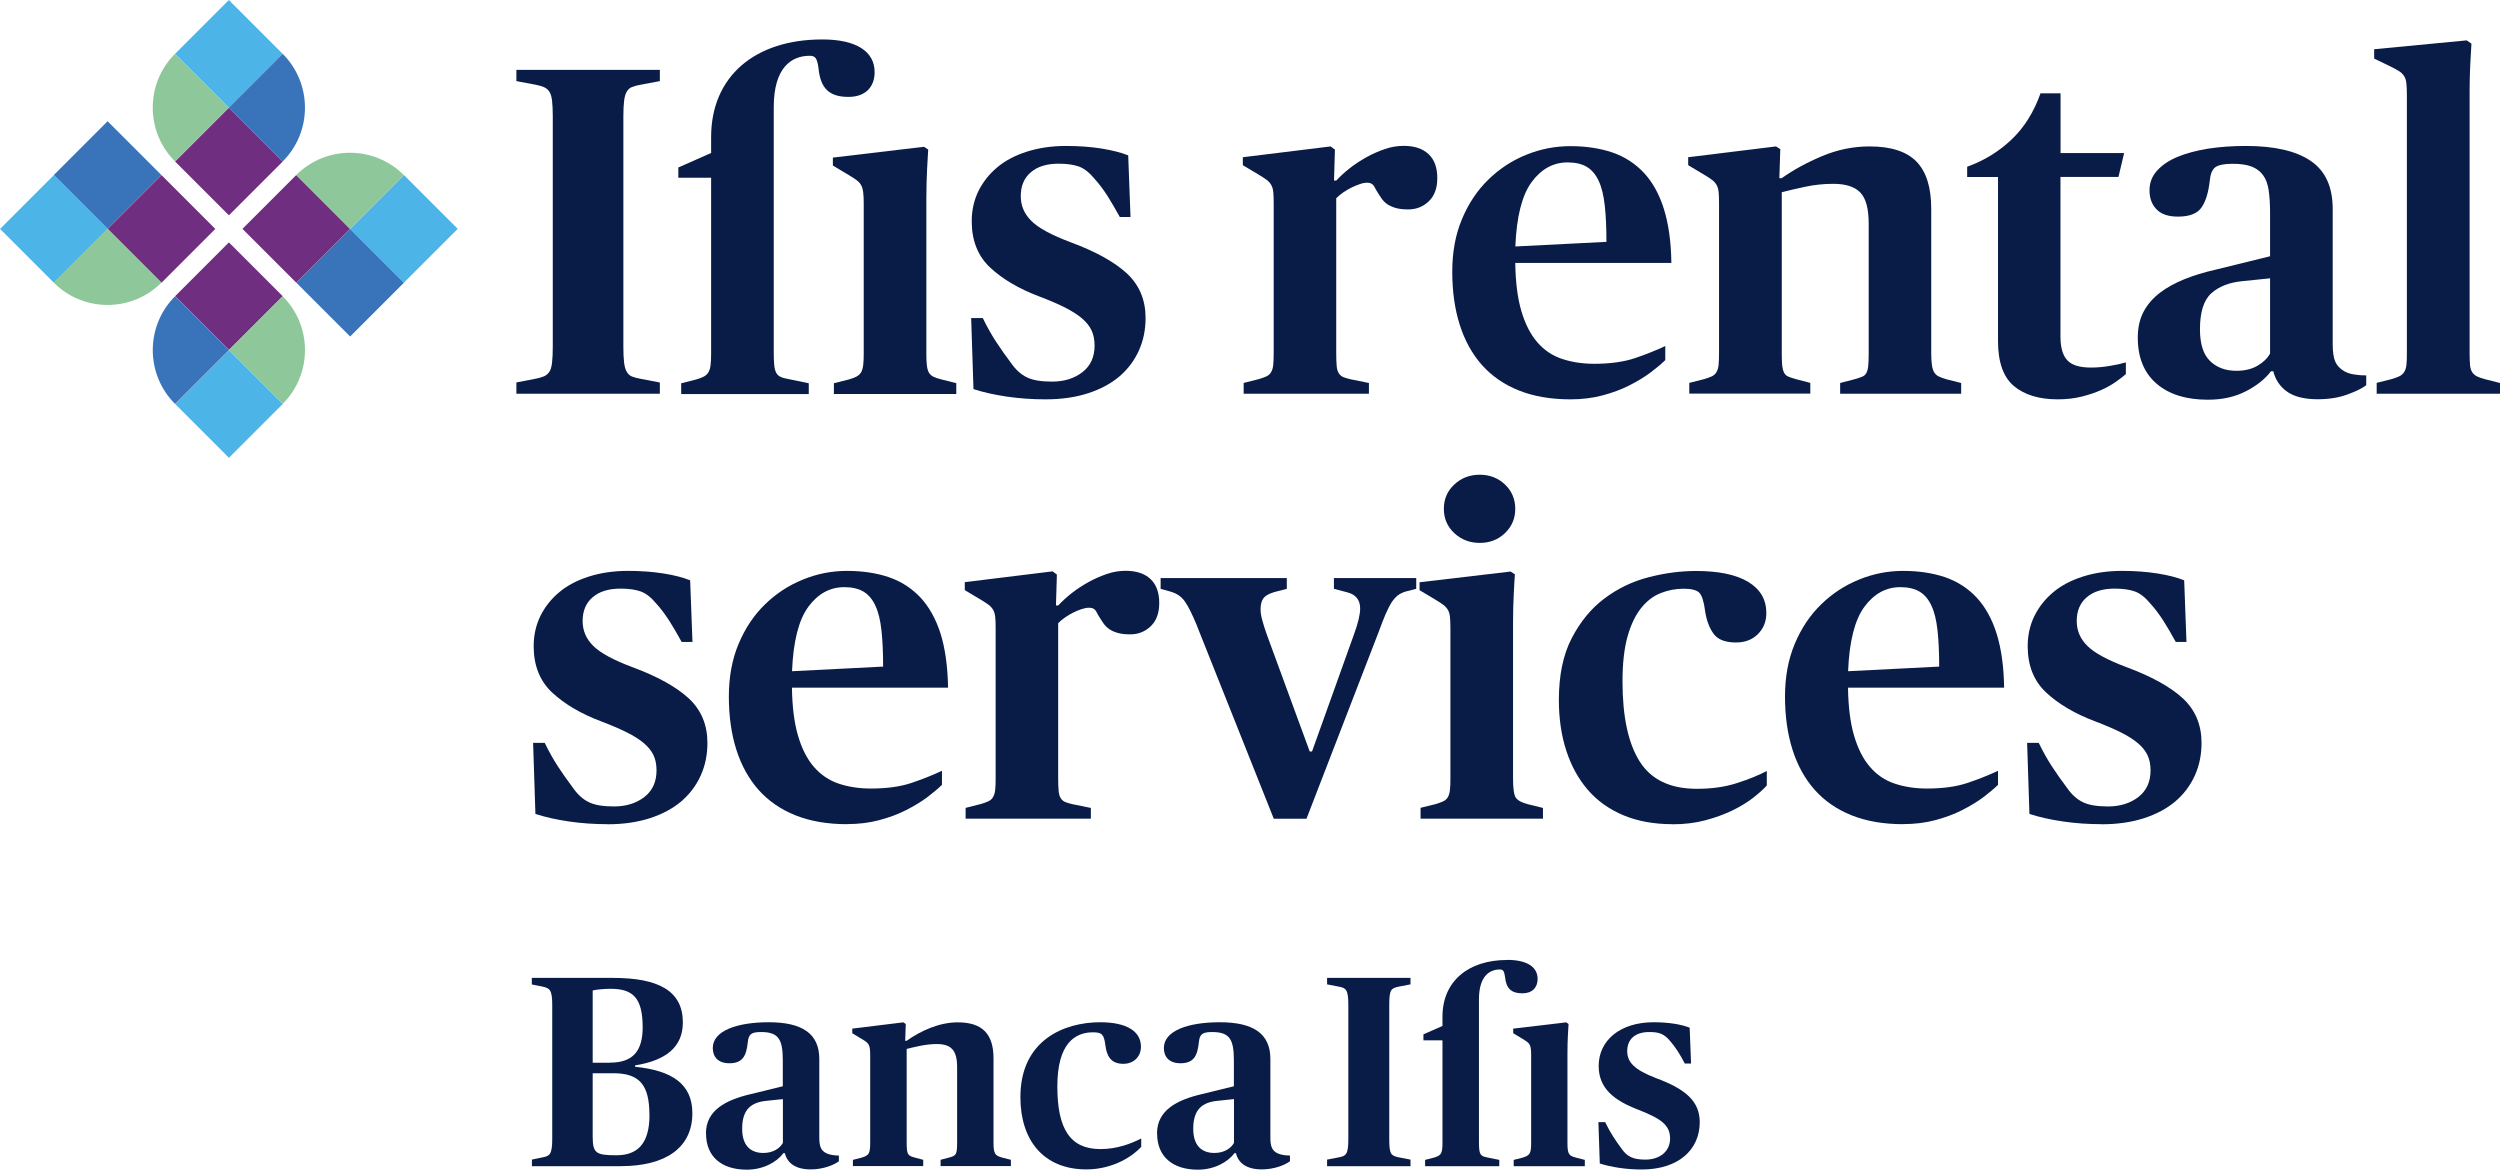 <?xml version="1.0" encoding="UTF-8"?><svg id="Livello_1" xmlns="http://www.w3.org/2000/svg" viewBox="0 0 270.63 126.61"><defs><style>.cls-1{fill:#4cb4e7;}.cls-1,.cls-2,.cls-3,.cls-4,.cls-5{stroke-width:0px;}.cls-2{fill:#6f2e7f;}.cls-3{fill:#3973b9;}.cls-4{fill:#091c48;}.cls-5{fill:#8ec89a;}</style></defs><path class="cls-4" d="m55.9,41.4l2.12-.41c.34-.07.63-.15.86-.25.24-.1.43-.26.58-.48.15-.22.25-.55.3-.99.05-.44.08-1.01.08-1.72V12.62c0-.71-.03-1.29-.08-1.72-.05-.44-.15-.77-.3-.99-.15-.22-.35-.38-.58-.48-.24-.1-.52-.18-.86-.25l-2.12-.4v-1.22h15.53v1.22l-2.12.4c-.38.07-.68.15-.92.25-.24.1-.42.27-.55.51-.14.24-.23.56-.28.98-.05.42-.08.99-.08,1.7v24.94c0,.71.03,1.28.08,1.69.05.42.14.75.28.99.14.24.32.41.55.51.24.1.54.18.92.25l2.12.41v1.21h-15.53v-1.21Z"/><path class="cls-4" d="m113.17,43.23c-1.45,0-2.85-.1-4.2-.3-1.35-.2-2.55-.47-3.59-.81l-.25-7.69h1.26c.47.97.95,1.82,1.44,2.57.49.75,1.02,1.5,1.6,2.27.5.73,1.08,1.26,1.72,1.57.64.32,1.55.47,2.73.47,1.31,0,2.41-.34,3.29-1.02.88-.68,1.32-1.64,1.32-2.88,0-.64-.11-1.18-.33-1.65-.22-.47-.57-.9-1.04-1.3-.47-.4-1.09-.79-1.85-1.18-.76-.38-1.67-.77-2.75-1.18-2.23-.84-4-1.89-5.34-3.14-1.33-1.25-1.99-2.92-1.99-5.01,0-1.18.24-2.27.73-3.27.49-.99,1.17-1.85,2.05-2.58.87-.73,1.95-1.29,3.21-1.69,1.26-.4,2.67-.61,4.22-.61,1.42,0,2.7.1,3.84.28,1.15.19,2.11.43,2.89.74l.25,6.67h-1.16c-.47-.86-.92-1.62-1.34-2.29-.43-.66-.88-1.28-1.39-1.84-.58-.7-1.15-1.14-1.72-1.34-.57-.2-1.3-.3-2.17-.3-1.28,0-2.29.31-3.01.93-.73.62-1.09,1.48-1.09,2.58,0,1.04.38,1.93,1.16,2.7.78.77,2.19,1.53,4.25,2.3,2.73,1.01,4.76,2.15,6.1,3.39,1.33,1.25,2,2.85,2,4.8,0,1.28-.24,2.46-.73,3.54-.49,1.08-1.19,2.01-2.1,2.79-.91.77-2.04,1.38-3.39,1.82-1.35.44-2.89.66-4.6.66"/><path class="cls-4" d="m134.65,41.45l1.62-.41c.34-.1.61-.2.83-.3.22-.11.39-.25.5-.46.12-.2.2-.46.23-.78.03-.32.05-.73.05-1.24v-16.24c0-.54-.01-.96-.05-1.26-.03-.3-.11-.56-.23-.76-.12-.2-.28-.38-.48-.53-.2-.15-.48-.33-.81-.53l-1.77-1.06v-.86l9.51-1.17.46.35-.1,3.34h.25c.41-.44.88-.88,1.44-1.32.56-.44,1.16-.83,1.8-1.19.64-.36,1.31-.65,2-.89.69-.24,1.37-.35,2.05-.35,1.15,0,2.04.29,2.68.88.64.59.96,1.46.96,2.61,0,1.08-.3,1.91-.91,2.5-.61.59-1.35.89-2.23.89-.54,0-.99-.05-1.34-.15-.35-.1-.65-.23-.91-.4-.25-.17-.48-.39-.66-.66-.19-.27-.38-.57-.58-.91-.14-.3-.27-.51-.41-.61-.13-.1-.32-.16-.56-.16s-.51.05-.81.16c-.3.1-.6.23-.91.38-.3.15-.6.33-.89.53-.29.2-.53.41-.73.61v16.79c0,.57.02,1.03.05,1.37.03.34.11.6.23.79.12.19.28.32.48.41.2.08.46.16.76.23l2.02.41v1.16h-13.56v-1.16Z"/><path class="cls-4" d="m170.01,43.23c-2.13,0-3.99-.32-5.59-.96-1.6-.64-2.93-1.56-4-2.76-1.06-1.2-1.86-2.65-2.4-4.35-.54-1.71-.81-3.62-.81-5.75s.35-4.03,1.06-5.71c.71-1.69,1.66-3.11,2.86-4.27,1.2-1.17,2.56-2.06,4.1-2.68,1.53-.62,3.12-.93,4.78-.93s3.19.23,4.52.68c1.33.46,2.47,1.19,3.42,2.2.94,1.01,1.67,2.32,2.17,3.92.5,1.6.78,3.55.81,5.84h-16.9c.03,2.08.25,3.82.66,5.21.41,1.39.98,2.52,1.72,3.37.74.86,1.63,1.46,2.68,1.81s2.21.53,3.49.53c1.72,0,3.18-.2,4.4-.61,1.21-.41,2.31-.85,3.29-1.31v1.52c-.41.4-.94.85-1.59,1.34-.66.49-1.42.95-2.28,1.39-.86.44-1.83.8-2.91,1.09-1.08.29-2.24.43-3.49.43m-.3-25.65c-1.55,0-2.85.71-3.89,2.12-1.05,1.42-1.64,3.75-1.77,6.98l9.86-.5c0-1.52-.06-2.83-.18-3.92-.12-1.09-.33-1.99-.66-2.68-.32-.69-.75-1.2-1.29-1.52-.54-.32-1.24-.48-2.08-.48"/><path class="cls-4" d="m182.86,41.45l1.62-.41c.34-.1.61-.2.83-.3.22-.11.39-.25.5-.46.12-.2.2-.46.23-.78.03-.32.05-.73.05-1.24v-16.24c0-.54-.01-.96-.05-1.26-.03-.3-.11-.56-.23-.76-.12-.2-.28-.38-.48-.53-.2-.15-.48-.33-.81-.53l-1.77-1.06v-.86l9.51-1.17.46.3-.1,3.14h.25c1.28-.91,2.75-1.71,4.4-2.4,1.65-.69,3.35-1.04,5.11-1.04,2.33,0,4.02.55,5.09,1.65,1.06,1.1,1.59,2.79,1.59,5.09v15.68c0,.54.03.97.08,1.29.05.32.13.57.25.76.12.19.28.33.48.43.2.1.47.2.81.3l1.62.41v1.16h-13.1v-1.16l1.57-.41c.34-.1.61-.19.81-.27.21-.08.36-.22.46-.41.1-.19.17-.44.2-.76.03-.32.05-.77.05-1.34v-14.06c0-1.62-.3-2.74-.91-3.37-.61-.63-1.58-.94-2.93-.94-1.05,0-2.07.11-3.09.33-1.01.22-1.84.41-2.48.58v17.45c0,.57.02,1.02.05,1.34.04.32.11.58.21.76.1.19.25.32.45.41.2.08.47.18.81.27l1.57.41v1.16h-13.1v-1.16Z"/><path class="cls-4" d="m222.77,43.23c-2.03,0-3.61-.48-4.76-1.44-1.14-.96-1.72-2.58-1.72-4.84v-17.79h-3.34v-1.11c1.85-.67,3.46-1.66,4.83-2.97,1.37-1.31,2.4-2.97,3.11-4.98h2.17v6.47h6.88l-.61,2.58h-6.28v17.29c0,1.18.25,2.04.74,2.56.49.53,1.34.79,2.55.79.67,0,1.36-.06,2.05-.18.69-.11,1.27-.24,1.74-.38v1.27c-.27.24-.63.51-1.08.83-.45.32-.98.62-1.59.89-.6.27-1.3.51-2.1.71-.79.2-1.66.3-2.6.3"/><path class="cls-4" d="m239.01,43.27c-2.36,0-4.22-.58-5.56-1.74-1.35-1.16-2.03-2.82-2.03-4.98,0-1.08.21-2.02.63-2.81.42-.79,1.01-1.47,1.77-2.05.76-.58,1.65-1.06,2.66-1.47,1.01-.41,2.11-.74,3.29-1.01l5.97-1.47v-4.65c0-.97-.05-1.8-.15-2.48-.1-.68-.3-1.23-.61-1.65-.31-.42-.72-.73-1.24-.93-.52-.2-1.21-.3-2.05-.3-.91,0-1.54.13-1.87.37-.34.25-.54.74-.61,1.47-.14,1.26-.43,2.22-.89,2.89-.46.66-1.3.99-2.55.99-1.04,0-1.82-.26-2.32-.79-.51-.52-.76-1.2-.76-2.05s.27-1.52.81-2.13c.54-.6,1.27-1.1,2.2-1.49.93-.39,2.03-.68,3.29-.89,1.27-.2,2.63-.3,4.12-.3,3.11,0,5.45.54,7.03,1.62,1.59,1.08,2.38,2.81,2.38,5.21v14.62c0,.84.09,1.47.28,1.9.18.42.51.77.98,1.04.3.17.66.29,1.08.35.42.07.85.1,1.29.1v1.06c-.44.34-1.12.67-2.05,1.01-.93.34-1.99.51-3.21.51-1.42,0-2.51-.27-3.29-.81-.77-.54-1.28-1.28-1.51-2.22h-.25c-.64.84-1.55,1.57-2.73,2.17-1.18.61-2.55.91-4.1.91m3.09-3.13c.91,0,1.68-.19,2.3-.56.62-.37,1.07-.81,1.34-1.31v-8.14l-2.93.3c-1.45.13-2.59.57-3.42,1.31-.83.74-1.24,2.04-1.24,3.9,0,1.59.36,2.73,1.09,3.44.73.71,1.68,1.06,2.86,1.06"/><path class="cls-4" d="m257.27,41.45l1.62-.41c.34-.1.61-.2.83-.3.22-.11.4-.25.53-.46.13-.2.22-.46.25-.78.04-.32.05-.73.05-1.24V10.39c0-.57-.02-1.02-.05-1.34-.03-.32-.11-.58-.23-.78-.12-.2-.28-.37-.48-.51-.2-.14-.47-.28-.81-.46l-1.97-.96v-1.01l10.02-.96.51.36c-.03.54-.07,1.11-.1,1.72-.03.54-.06,1.18-.08,1.92-.02.75-.02,1.54-.02,2.38v27.52c0,.54.02.97.05,1.29.04.32.12.57.25.76.14.19.31.33.51.43.2.1.49.2.86.3l1.62.41v1.16h-13.35v-1.16Z"/><path class="cls-4" d="m65.75,89.22c-1.45,0-2.85-.1-4.2-.3-1.35-.2-2.55-.47-3.59-.81l-.25-7.69h1.26c.47.97.95,1.82,1.44,2.57.49.75,1.02,1.5,1.6,2.27.5.73,1.08,1.26,1.72,1.57.64.32,1.55.47,2.73.47,1.31,0,2.41-.34,3.29-1.02.88-.68,1.32-1.64,1.32-2.88,0-.64-.11-1.19-.33-1.65-.22-.47-.57-.9-1.04-1.3-.47-.4-1.09-.79-1.85-1.17-.76-.38-1.67-.77-2.75-1.18-2.23-.84-4-1.89-5.34-3.14-1.33-1.25-1.99-2.92-1.99-5.01,0-1.18.24-2.27.73-3.27.49-.99,1.17-1.85,2.05-2.58.87-.73,1.95-1.29,3.21-1.69,1.26-.4,2.67-.61,4.22-.61,1.42,0,2.7.1,3.84.28,1.15.18,2.11.43,2.89.74l.25,6.67h-1.17c-.47-.86-.92-1.62-1.34-2.29-.43-.66-.88-1.28-1.39-1.84-.58-.7-1.15-1.14-1.72-1.34-.57-.2-1.3-.3-2.17-.3-1.28,0-2.29.31-3.01.93-.73.62-1.09,1.48-1.09,2.58,0,1.04.38,1.93,1.16,2.7.78.77,2.19,1.53,4.25,2.3,2.73,1.01,4.76,2.15,6.1,3.39,1.33,1.25,2,2.85,2,4.8,0,1.28-.24,2.46-.73,3.54-.49,1.08-1.19,2.01-2.1,2.79-.91.77-2.04,1.38-3.39,1.82-1.35.44-2.89.66-4.6.66"/><path class="cls-4" d="m91.7,89.22c-2.13,0-3.99-.32-5.59-.96-1.6-.64-2.93-1.56-4-2.76-1.06-1.2-1.86-2.65-2.4-4.35-.54-1.7-.81-3.62-.81-5.75s.35-4.03,1.06-5.71c.71-1.69,1.66-3.11,2.86-4.27,1.2-1.17,2.56-2.06,4.1-2.68,1.53-.63,3.12-.94,4.78-.94s3.19.23,4.52.68c1.33.46,2.47,1.19,3.42,2.2.94,1.01,1.67,2.32,2.18,3.92.5,1.6.77,3.55.81,5.84h-16.9c.03,2.08.25,3.82.66,5.21.41,1.39.98,2.52,1.72,3.37.75.86,1.64,1.46,2.68,1.81s2.21.53,3.49.53c1.72,0,3.18-.2,4.4-.61,1.21-.41,2.31-.85,3.29-1.31v1.52c-.41.4-.94.85-1.59,1.34-.66.49-1.42.95-2.28,1.39-.86.44-1.83.8-2.91,1.09-1.08.29-2.24.43-3.49.43m-.3-25.65c-1.55,0-2.85.71-3.89,2.12-1.05,1.42-1.64,3.75-1.77,6.98l9.86-.5c0-1.52-.06-2.83-.18-3.92-.12-1.09-.33-1.99-.66-2.68-.32-.69-.75-1.2-1.29-1.52-.54-.32-1.24-.48-2.08-.48"/><path class="cls-4" d="m104.55,87.45l1.62-.41c.34-.1.61-.2.83-.3.22-.11.39-.25.5-.46.12-.2.2-.46.23-.78.04-.32.05-.73.05-1.24v-16.24c0-.54-.01-.96-.05-1.26-.03-.3-.11-.56-.23-.76-.12-.2-.28-.38-.48-.53-.2-.15-.48-.33-.81-.53l-1.77-1.06v-.86l9.51-1.17.46.35-.1,3.34h.25c.41-.44.88-.88,1.44-1.32.56-.44,1.16-.83,1.8-1.19.64-.36,1.31-.65,2-.89.69-.24,1.37-.35,2.05-.35,1.15,0,2.04.29,2.68.88.64.59.96,1.46.96,2.61,0,1.08-.3,1.91-.91,2.5-.61.59-1.35.89-2.23.89-.54,0-.99-.05-1.34-.15-.35-.1-.65-.23-.91-.4-.25-.17-.48-.39-.66-.66-.19-.27-.38-.57-.58-.91-.14-.3-.27-.51-.41-.61-.14-.1-.32-.15-.56-.15s-.51.05-.81.15c-.3.1-.61.23-.91.38-.3.15-.6.33-.89.53-.29.2-.53.41-.73.61v16.79c0,.57.02,1.03.05,1.37.03.34.11.6.23.79.12.19.28.32.48.41.2.08.46.16.76.23l2.02.41v1.16h-13.56v-1.16Z"/><path class="cls-4" d="m129.59,67.77c-.27-.64-.5-1.17-.71-1.59-.2-.42-.41-.77-.61-1.06-.2-.29-.43-.51-.68-.68-.25-.17-.55-.3-.89-.4l-1.06-.3v-1.16h13.66v1.16l-1.37.36c-.57.17-.96.39-1.16.66-.2.27-.31.67-.31,1.21,0,.34.06.73.18,1.16.12.44.28.95.48,1.52l4.66,12.7h.25l4.55-12.7c.44-1.21.66-2.14.66-2.78,0-.95-.49-1.54-1.47-1.77l-1.37-.36v-1.16h8.91v1.16l-1.16.3c-.34.1-.62.25-.86.43-.23.19-.45.44-.66.76-.2.32-.41.73-.63,1.24-.22.5-.46,1.13-.73,1.87l-7.84,20.29h-3.54l-8.3-20.84Z"/><path class="cls-4" d="m153.77,87.45l1.62-.4c.33-.1.61-.2.83-.3.22-.1.39-.25.51-.45s.19-.46.23-.79c.04-.32.05-.74.05-1.24v-16.24c0-.54-.02-.96-.05-1.26-.03-.3-.11-.56-.23-.76-.12-.2-.28-.38-.48-.53-.2-.15-.47-.33-.81-.53l-1.77-1.06v-.86l9.86-1.16.46.3c-.03.47-.08,1.17-.12,2.1-.05.93-.08,2.02-.08,3.27v16.74c0,1.08.1,1.77.3,2.07.21.3.64.54,1.32.71l1.62.4v1.16h-13.25v-1.16Zm6.42-28.68c-1.08,0-2-.35-2.76-1.06-.76-.71-1.13-1.58-1.13-2.63s.37-1.92,1.13-2.63c.76-.71,1.68-1.06,2.76-1.06s1.99.36,2.73,1.06c.74.71,1.11,1.59,1.11,2.63s-.37,1.92-1.11,2.63c-.74.71-1.65,1.06-2.73,1.06"/><path class="cls-4" d="m181.04,89.22c-1.99,0-3.75-.32-5.29-.96-1.53-.64-2.82-1.55-3.84-2.73-1.03-1.18-1.81-2.6-2.35-4.25-.54-1.65-.81-3.49-.81-5.51,0-2.66.46-4.89,1.39-6.68.93-1.79,2.1-3.22,3.54-4.3,1.43-1.08,3.03-1.85,4.78-2.3,1.76-.46,3.47-.68,5.16-.68,2.46,0,4.34.4,5.64,1.19,1.3.79,1.95,1.91,1.95,3.36,0,.91-.3,1.67-.91,2.28-.61.61-1.4.91-2.38.91-1.18,0-2-.33-2.45-.98-.45-.65-.75-1.46-.89-2.43-.13-1.03-.35-1.7-.63-1.98-.29-.28-.85-.43-1.69-.43s-1.66.15-2.45.46c-.79.3-1.5.83-2.12,1.59-.62.76-1.12,1.78-1.49,3.07-.37,1.29-.56,2.93-.56,4.91,0,3.83.62,6.72,1.87,8.69,1.25,1.96,3.3,2.94,6.17,2.94,1.62,0,3.07-.2,4.35-.62,1.28-.41,2.36-.85,3.23-1.31v1.57c-.37.41-.86.85-1.49,1.34-.63.49-1.37.94-2.25,1.37-.88.42-1.85.78-2.93,1.06-1.08.29-2.26.43-3.54.43"/><path class="cls-4" d="m206.03,89.22c-2.13,0-3.99-.32-5.59-.96-1.6-.64-2.93-1.56-4-2.76-1.06-1.2-1.86-2.65-2.4-4.35-.54-1.7-.81-3.62-.81-5.75s.35-4.03,1.06-5.71c.71-1.69,1.66-3.11,2.86-4.27,1.2-1.17,2.56-2.06,4.1-2.68,1.53-.63,3.12-.94,4.78-.94s3.19.23,4.52.68c1.33.46,2.47,1.19,3.42,2.2.94,1.01,1.67,2.32,2.17,3.92.5,1.6.78,3.55.81,5.84h-16.9c.03,2.08.25,3.82.66,5.21.41,1.39.98,2.52,1.72,3.37.74.86,1.63,1.46,2.68,1.81s2.21.53,3.49.53c1.72,0,3.18-.2,4.4-.61,1.21-.41,2.31-.85,3.29-1.31v1.52c-.41.4-.94.85-1.59,1.34-.66.49-1.42.95-2.28,1.39-.86.44-1.83.8-2.91,1.09-1.08.29-2.24.43-3.49.43m-.3-25.65c-1.55,0-2.85.71-3.89,2.12-1.05,1.42-1.64,3.75-1.77,6.98l9.86-.5c0-1.52-.06-2.83-.18-3.92-.12-1.09-.33-1.99-.66-2.68-.32-.69-.75-1.2-1.29-1.52-.54-.32-1.24-.48-2.08-.48"/><path class="cls-4" d="m227.48,89.22c-1.45,0-2.85-.1-4.2-.3-1.35-.2-2.55-.47-3.59-.81l-.25-7.69h1.26c.47.97.95,1.82,1.44,2.57.49.75,1.02,1.5,1.6,2.27.5.73,1.08,1.26,1.72,1.57.64.32,1.55.47,2.73.47,1.31,0,2.41-.34,3.29-1.02.88-.68,1.32-1.64,1.32-2.88,0-.64-.11-1.19-.33-1.65-.22-.47-.57-.9-1.04-1.3-.47-.4-1.09-.79-1.85-1.17-.76-.38-1.67-.77-2.75-1.18-2.23-.84-4-1.89-5.34-3.14-1.33-1.25-1.99-2.92-1.99-5.01,0-1.18.24-2.27.73-3.27.49-.99,1.17-1.85,2.05-2.58.87-.73,1.95-1.29,3.21-1.69,1.26-.4,2.67-.61,4.22-.61,1.42,0,2.7.1,3.84.28,1.15.18,2.11.43,2.89.74l.25,6.67h-1.16c-.47-.86-.92-1.62-1.34-2.29-.43-.66-.88-1.28-1.39-1.84-.58-.7-1.15-1.14-1.72-1.34-.57-.2-1.3-.3-2.17-.3-1.28,0-2.29.31-3.01.93-.73.62-1.09,1.48-1.09,2.58,0,1.04.38,1.93,1.16,2.7.78.77,2.19,1.53,4.25,2.3,2.73,1.01,4.76,2.15,6.1,3.39,1.33,1.25,2,2.85,2,4.8,0,1.28-.24,2.46-.73,3.54-.49,1.08-1.19,2.01-2.1,2.79-.91.77-2.04,1.38-3.39,1.82-1.35.44-2.89.66-4.6.66"/><path class="cls-4" d="m90.26,41.49l1.62-.41c1.37-.4,1.62-.7,1.62-2.78v-16.23c0-2.13-.25-2.28-1.57-3.09l-1.77-1.06v-.86l9.86-1.17.46.3c-.05.91-.2,2.88-.2,5.36v16.74c0,2.18.25,2.43,1.62,2.78l1.62.41v1.17h-13.25v-1.17Z"/><path class="cls-4" d="m89.01,4.27c-7.29,0-12.03,4-12.03,10.57v1.72l-3.55,1.57v1.11h3.55v19.06c0,2.07-.26,2.38-1.62,2.78l-1.62.41v1.17h13.81v-1.17l-2.22-.46c-1.37-.25-1.57-.55-1.57-2.93V11.6c0-4.3,1.92-5.56,3.89-5.56.61,0,.81.25.96,1.37.21,2.17,1.17,3.08,3.24,3.08,1.82,0,2.83-1.06,2.83-2.68,0-2.23-1.97-3.54-5.66-3.54"/><path class="cls-4" d="m57.57,125.53l1.15-.24c.79-.15,1.06-.32,1.06-2v-14.49c0-1.68-.27-1.82-1.06-2l-1.15-.23v-.71h8.79c4.94,0,7.56,1.41,7.56,4.82,0,2.68-1.85,4.12-5.17,4.65v.15c4.03.41,6.2,1.88,6.2,5.03,0,3.73-2.88,5.73-7.76,5.73h-9.61v-.71Zm8.5-10.5c2.44,0,3.5-1.26,3.5-3.82,0-3.23-1.09-4.17-3.47-4.17-.79,0-1.56.09-1.94.18v7.82h1.91Zm4.23,5.65c0-3.26-1.09-4.5-3.91-4.5h-2.23v6.82c0,1.82.32,2.06,2.56,2.06s3.59-1.18,3.59-4.38"/><path class="cls-4" d="m76.42,122.7c0-2.5,2.12-3.62,4.85-4.26l3.47-.85v-2.73c0-2.26-.38-3.14-2.35-3.14-1.06,0-1.35.23-1.44,1.09-.15,1.5-.56,2.29-2,2.29-1.2,0-1.79-.68-1.79-1.65,0-1.88,2.65-2.79,6.06-2.79,3.59,0,5.47,1.21,5.47,3.97v8.5c0,.97.18,1.41.74,1.7.35.18.88.26,1.38.26v.62c-.5.38-1.65.88-3.06.88-1.62,0-2.53-.68-2.79-1.76h-.15c-.73.97-2.18,1.79-3.97,1.79-2.73,0-4.41-1.41-4.41-3.91m8.32,1v-4.73l-1.71.18c-1.68.15-2.7.88-2.7,3.03,0,1.82.91,2.62,2.29,2.62,1.06,0,1.79-.5,2.12-1.09"/><path class="cls-4" d="m92.32,125.56l.94-.24c.79-.24.94-.41.94-1.62v-9.44c0-1.24-.15-1.32-.91-1.79l-1.03-.62v-.5l5.53-.68.26.18-.06,1.82h.15c1.5-1.06,3.5-2,5.53-2,2.68,0,3.88,1.26,3.88,3.91v9.11c0,1.24.18,1.41.94,1.62l.94.24v.68h-7.61v-.68l.91-.24c.76-.21.88-.29.88-1.62v-8.17c0-1.88-.68-2.5-2.23-2.5-1.21,0-2.5.35-3.23.53v10.14c0,1.32.12,1.41.88,1.62l.91.24v.68h-7.61v-.68Z"/><path class="cls-4" d="m110.46,118.77c0-6.2,4.76-8.11,8.64-8.11,2.85,0,4.41.97,4.41,2.65,0,1.06-.77,1.85-1.91,1.85-1.38,0-1.79-.88-1.94-2-.15-1.2-.38-1.41-1.35-1.41-1.97,0-3.85,1.24-3.85,5.85s1.38,6.79,4.67,6.79c1.85,0,3.38-.62,4.41-1.15v.91c-.85.94-2.97,2.44-5.94,2.44-4.62,0-7.14-3.14-7.14-7.82"/><path class="cls-4" d="m125.25,122.7c0-2.5,2.12-3.62,4.85-4.26l3.47-.85v-2.73c0-2.26-.38-3.14-2.35-3.14-1.06,0-1.35.23-1.44,1.09-.15,1.5-.56,2.29-2,2.29-1.2,0-1.79-.68-1.79-1.65,0-1.88,2.64-2.79,6.06-2.79,3.59,0,5.47,1.21,5.47,3.97v8.5c0,.97.18,1.41.74,1.7.35.18.88.26,1.38.26v.62c-.5.38-1.65.88-3.06.88-1.62,0-2.53-.68-2.79-1.76h-.15c-.74.97-2.18,1.79-3.97,1.79-2.73,0-4.41-1.41-4.41-3.91m8.32,1v-4.73l-1.71.18c-1.68.15-2.7.88-2.7,3.03,0,1.82.91,2.62,2.29,2.62,1.06,0,1.79-.5,2.12-1.09"/><path class="cls-4" d="m143.66,125.53l1.24-.24c.82-.15,1.06-.32,1.06-2v-14.49c0-1.67-.24-1.85-1.06-2l-1.24-.24v-.7h9.03v.7l-1.24.24c-.88.18-1.06.32-1.06,2v14.49c0,1.68.18,1.82,1.06,2l1.24.24v.71h-9.03v-.71Z"/><path class="cls-4" d="m163.87,125.56l.94-.24c.79-.24.94-.41.94-1.62v-9.44c0-1.24-.15-1.32-.91-1.79l-1.03-.62v-.5l5.73-.68.26.18c-.03.53-.12,1.67-.12,3.12v9.73c0,1.26.15,1.41.94,1.62l.94.24v.68h-7.7v-.68Z"/><path class="cls-4" d="m173.18,125.94l-.15-4.47h.73c.56,1.15,1.09,1.94,1.76,2.85.59.85,1.21,1.21,2.59,1.21,1.53,0,2.68-.85,2.68-2.29s-.97-2.15-3.47-3.12c-2.59-1-4.26-2.29-4.26-4.73,0-2.76,2.32-4.73,5.94-4.73,1.65,0,3,.23,3.91.59l.15,3.88h-.68c-.53-1.03-1-1.76-1.59-2.44-.68-.82-1.26-.97-2.26-.97-1.5,0-2.38.76-2.38,2.06,0,1.2.76,2.03,3.15,2.94,3.18,1.18,4.7,2.5,4.7,4.76,0,2.97-2.29,5.12-6.29,5.12-1.68,0-3.32-.26-4.53-.65"/><path class="cls-4" d="m163.15,103.92c-4.23,0-7,2.32-7,6.14v1l-2.06.91v.65h2.06v11.08c0,1.21-.15,1.38-.94,1.62l-.94.24v.68h8.03v-.68l-1.29-.26c-.79-.15-.91-.32-.91-1.71v-15.4c0-2.5,1.12-3.24,2.26-3.24.35,0,.47.15.56.79.12,1.26.68,1.79,1.88,1.79,1.06,0,1.65-.62,1.65-1.56,0-1.29-1.15-2.06-3.29-2.06"/><rect class="cls-3" x="7.53" y="14.83" width="8.24" height="8.24" transform="translate(-9.99 13.79) rotate(-45)"/><rect class="cls-1" x="1.71" y="20.66" width="8.24" height="8.24" transform="translate(-15.81 11.38) rotate(-45)"/><rect class="cls-2" x="13.36" y="20.66" width="8.24" height="8.24" transform="translate(-12.4 19.62) rotate(-45)"/><path class="cls-5" d="m7.53,26.48h8.24v8.24h0c-4.55,0-8.24-3.69-8.24-8.24h0Z" transform="translate(-18.23 17.2) rotate(-45)"/><rect class="cls-2" x="20.66" y="27.95" width="8.24" height="8.24" transform="translate(-15.42 26.91) rotate(-45)"/><rect class="cls-1" x="20.66" y="39.61" width="8.24" height="8.24" transform="translate(-23.66 30.33) rotate(-45)"/><path class="cls-3" d="m14.83,33.78h8.24v8.24h0c-4.55,0-8.24-3.69-8.24-8.24h0Z" transform="translate(32.35 -2.3) rotate(45)"/><path class="cls-5" d="m34.72,33.78h0v8.24h-8.24c0-4.55,3.69-8.24,8.24-8.24Z" transform="translate(79.04 43.06) rotate(135)"/><rect class="cls-3" x="33.78" y="26.48" width="8.24" height="8.24" transform="translate(86.34 25.44) rotate(135)"/><rect class="cls-1" x="39.6" y="20.66" width="8.24" height="8.24" transform="translate(92.16 11.38) rotate(135)"/><rect class="cls-2" x="27.95" y="20.66" width="8.24" height="8.24" transform="translate(72.27 19.62) rotate(135)"/><path class="cls-5" d="m33.78,14.83h8.24v8.24h0c-4.55,0-8.24-3.69-8.24-8.24h0Z" transform="translate(78.09 5.55) rotate(135)"/><rect class="cls-2" x="20.66" y="13.36" width="8.24" height="8.24" transform="translate(54.66 12.32) rotate(135)"/><rect class="cls-1" x="20.66" y="1.71" width="8.24" height="8.24" transform="translate(46.42 -7.57) rotate(135)"/><path class="cls-3" d="m26.48,7.53h8.24v8.24h0c-4.55,0-8.24-3.69-8.24-8.24h0Z" transform="translate(44 41.53) rotate(-135)"/><path class="cls-5" d="m23.07,7.53h0v8.24h-8.24c0-4.55,3.69-8.24,8.24-8.24Z" transform="translate(-2.69 16.81) rotate(-45)"/></svg>